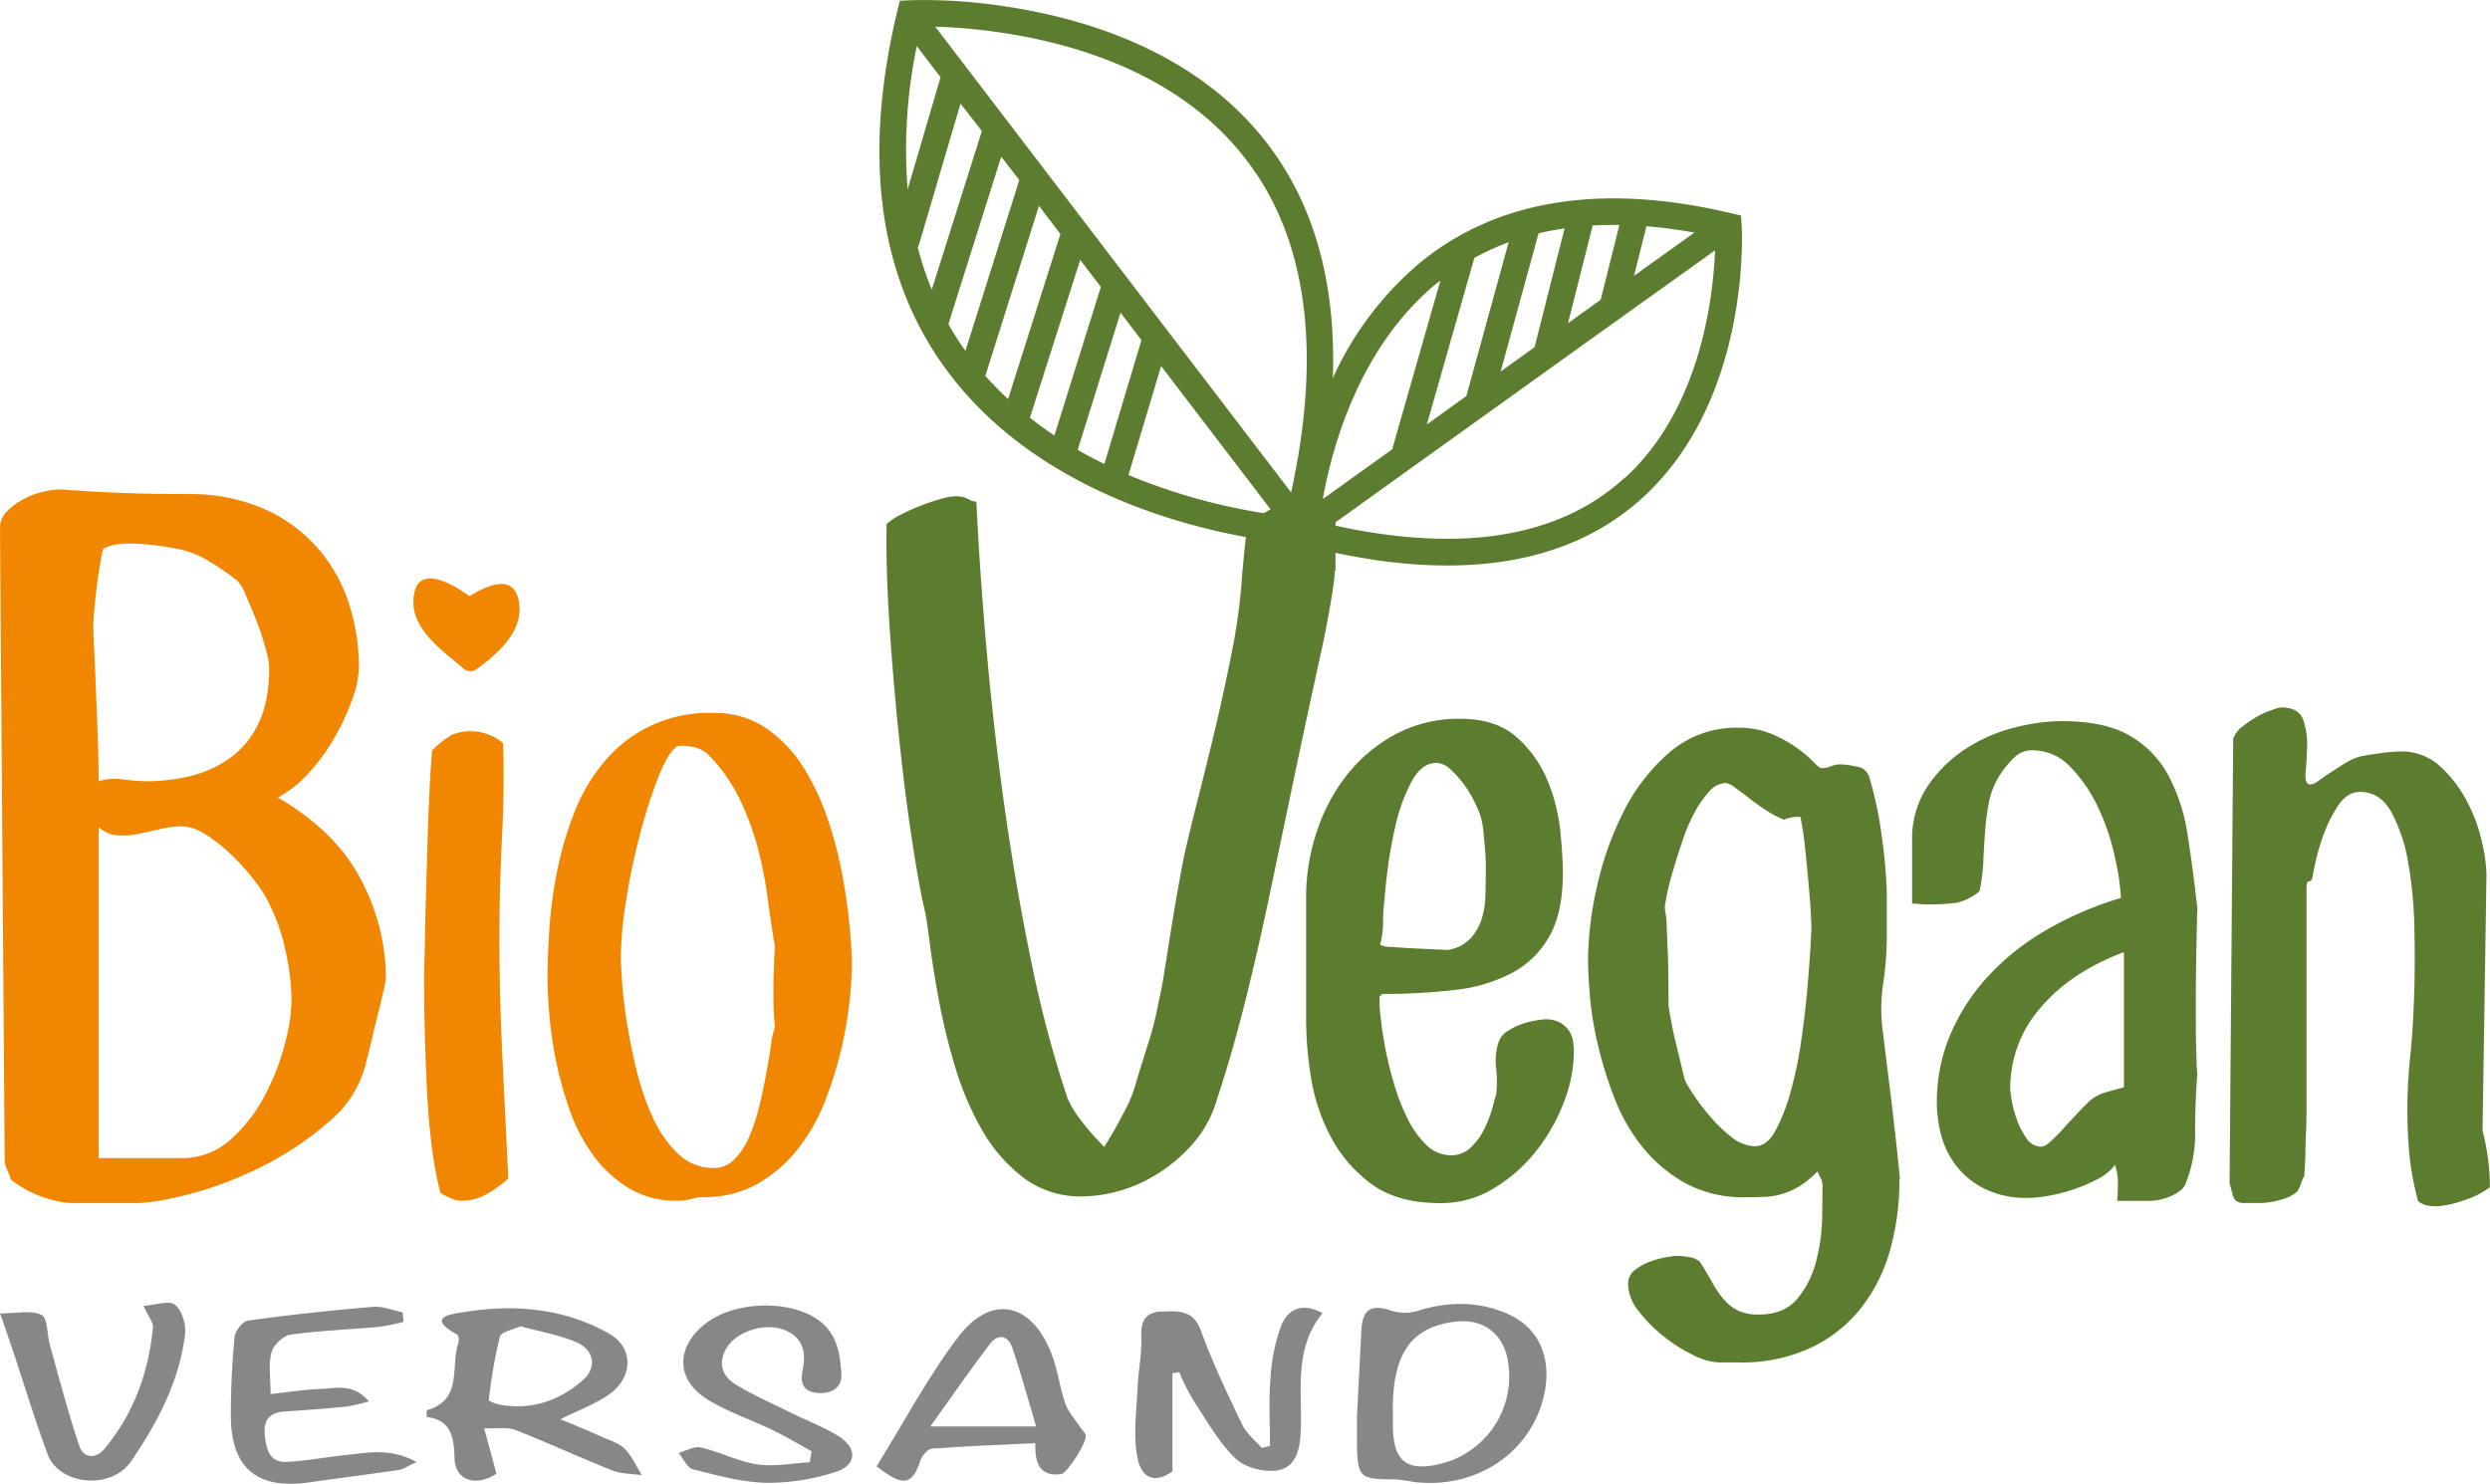 <svg xmlns="http://www.w3.org/2000/svg" viewBox="0 0 580.74 346.1"><defs><style>.a{fill:#f18700;}.b{fill:#5c7d2f;}.c{fill:#878787;}</style></defs><title>bioveganversand</title><path class="a" d="M119,230.84a18.1,18.1,0,0,1-.52,3.15q-.53,2.3-1.26,5.23c-.49,1.95-1,4-1.47,6.06s-.93,3.92-1.35,5.45a25.49,25.49,0,0,1-8.59,13.81A73.13,73.13,0,0,1,90.43,274.9a85.17,85.17,0,0,1-16.84,6.49q-8.39,2.21-12.77,2.2H46a17.67,17.67,0,0,1-4.09-.53,30.09,30.09,0,0,1-4.71-1.56,27.69,27.69,0,0,1-5.65-3.35,13.34,13.34,0,0,0-.83-2.2,5.45,5.45,0,0,1-.63-2.2L29,126.2a5.44,5.44,0,0,1,1.68-4,15.82,15.82,0,0,1,3.87-2.83,18.71,18.71,0,0,1,4.5-1.67,17.29,17.29,0,0,1,3.56-.53c.69,0,1.53,0,2.5.11l4.61.32c2.1.14,5,.27,8.79.41s8.79.22,15.08.22A42.67,42.67,0,0,1,91.26,122a35.94,35.94,0,0,1,12.25,9.32,36.72,36.72,0,0,1,7,12.86,48.58,48.58,0,0,1,2.2,14.45,23.34,23.34,0,0,1-1.46,7.22,54,54,0,0,1-4,8.79,46.2,46.2,0,0,1-6,8.37,26.54,26.54,0,0,1-7.43,6q13.62,8,19.36,19.15A49.2,49.2,0,0,1,119,230.84Zm-27.21-72.2a20.13,20.13,0,0,0-.85-4.39,58.91,58.91,0,0,0-2.1-6.4c-.84-2.15-1.69-4.17-2.52-6.06a9.84,9.84,0,0,0-2.1-3.46,66.16,66.16,0,0,0-6.42-4.39,20.93,20.93,0,0,0-6.42-2.72,70.61,70.61,0,0,0-7.15-1.15c-2.1-.21-3.79-.31-5.05-.31A20,20,0,0,0,56,130a10.74,10.74,0,0,0-2.94,1c-.28,1.11-.56,2.55-.84,4.29s-.53,3.52-.74,5.34-.39,3.53-.53,5.12-.2,2.76-.2,3.46.06,2.41.2,5.13.28,5.89.42,9.52.29,7.36.43,11.2.2,7.22.2,10.15a12.65,12.65,0,0,1,5.79-.41,49.39,49.39,0,0,0,5.15.41A43.11,43.11,0,0,0,73.37,184a26.47,26.47,0,0,0,9.26-4.19,21,21,0,0,0,6.63-8.05c1.68-3.42,2.53-7.77,2.53-13.08ZM97,236.49a55.75,55.75,0,0,0-1.47-12,45.14,45.14,0,0,0-4.21-11.62,31.1,31.1,0,0,0-3.36-5,56.52,56.52,0,0,0-5.15-5.66,35.79,35.79,0,0,0-5.89-4.6,10.88,10.88,0,0,0-5.57-1.89,20.68,20.68,0,0,0-4.94.64q-2.64.62-5.26,1.14a17.62,17.62,0,0,1-4.94.32A7.2,7.2,0,0,1,52,195.89v77.23H71.16a16.8,16.8,0,0,0,11.56-4.28,36.11,36.11,0,0,0,8-10.26,54.86,54.86,0,0,0,4.73-12.14A41.94,41.94,0,0,0,97,236.49Z" transform="translate(-29 -3)"/><path class="a" d="M147.62,277.76a24.79,24.79,0,0,1-5.31,3.85,11.55,11.55,0,0,1-5.47,1.45,6.9,6.9,0,0,1-2.74-.59,16.69,16.69,0,0,1-2.4-1.28,87.28,87.28,0,0,1-2-10.79q-.77-6.15-1.11-13t-.52-13.77q-.17-6.93-.17-13.26c0-.34,0-1.52.09-3.51s.11-4.5.17-7.53.14-6.38.26-10.09.22-7.44.33-11.21.27-7.42.44-10.95.37-6.55.6-9.07a23.88,23.88,0,0,1,4.53-3.59,11.13,11.13,0,0,1,5-.86,10.37,10.37,0,0,1,3.6.78,10.78,10.78,0,0,1,3.42,2q.35,9.91-.26,21.89t-.6,23.61q0,13.53.69,27.55c.46,9.36.91,18.81,1.37,28.4Z" transform="translate(-29 -3)"/><path class="a" d="M227.69,227.8q0,3.09-.51,8.3a91.2,91.2,0,0,1-5.65,23.45,44.17,44.17,0,0,1-6.33,11.29,32.26,32.26,0,0,1-9.41,8.21A25.19,25.19,0,0,1,193,282.21a9.76,9.76,0,0,0-2.82.43,11.41,11.41,0,0,1-3.17.42,21.31,21.31,0,0,1-11.3-2.91,28.51,28.51,0,0,1-8.21-7.52A39.46,39.46,0,0,1,162,262.28a86.52,86.52,0,0,1-3.25-11.55,91.32,91.32,0,0,1-1.62-10.95q-.44-5.13-.44-8.55,0-5,.44-11.55a100.5,100.5,0,0,1,1.8-13.44,82,82,0,0,1,3.93-13.51,41.44,41.44,0,0,1,6.93-11.89,31.61,31.61,0,0,1,25.74-11.55A21,21,0,0,1,207.93,173a31.52,31.52,0,0,1,8.73,9.41,58.82,58.82,0,0,1,5.73,12.67,98,98,0,0,1,3.33,13.42q1.11,6.51,1.54,11.72c.29,3.49.43,6,.43,7.61Zm-18-4.27q-.85-5-1.63-10.87a94.53,94.53,0,0,0-2.31-11.8,62.91,62.91,0,0,0-4.28-11.55A37.52,37.52,0,0,0,194.15,179a6.7,6.7,0,0,0-3.59-1.79A12.27,12.27,0,0,0,187,177c-1.49,1-3,3.51-4.54,7.45A120,120,0,0,0,178.16,198q-2,7.61-3.17,15.31a86,86,0,0,0-1.19,12.83c0,.92.08,2.74.26,5.48s.53,5.94,1.1,9.58,1.34,7.47,2.31,11.46a59.63,59.63,0,0,0,3.85,11.12,26.54,26.54,0,0,0,5.91,8.39,11.76,11.76,0,0,0,8.29,3.25,6.51,6.51,0,0,0,4.79-2.06,16.05,16.05,0,0,0,3.42-5.21,45,45,0,0,0,2.32-7c.63-2.57,1.16-5.08,1.62-7.54s.83-4.67,1.12-6.67a22.25,22.25,0,0,1,.94-4.37,6.72,6.72,0,0,0-.09-.93c0-.4-.11-1.23-.17-2.48s-.09-3.08-.09-5.48.12-5.75.35-10.09Z" transform="translate(-29 -3)"/><path class="b" d="M340.34,136.15a34.7,34.7,0,0,1-.41,3.76c-.28,2-.66,4.26-1.16,6.91s-1,5.45-1.67,8.37-1.22,5.65-1.78,8.16q-2.51,11.52-5.12,24T325,212.22q-2.61,12.47-5.65,24.6t-6.59,22.8a27,27,0,0,1-5.65,10.26,37.29,37.29,0,0,1-8.16,6.91,34.43,34.43,0,0,1-9,4,32.53,32.53,0,0,1-8.58,1.25,21.94,21.94,0,0,1-13.71-4.39,37.18,37.18,0,0,1-9.62-11.1,68.93,68.93,0,0,1-6.28-14.74A145.87,145.87,0,0,1,248,236.4c-.92-4.89-1.61-9.25-2.1-13.08s-.87-6.38-1.15-7.64q-1.47-6.28-3.14-17.38t-3-24.07q-1.35-13-2.19-26t-.63-23a14.19,14.19,0,0,1,3.28-2.19,45.64,45.64,0,0,1,4.64-2.09q2.44-.94,4.66-1.57a14,14,0,0,1,3.28-.63,6.47,6.47,0,0,1,3.17.63,3.77,3.77,0,0,0,1.9.63q.83,17.37,2.5,35.9t4.27,36.72q2.61,18.21,6.16,35.27a269.07,269.07,0,0,0,8.34,31.29,23.67,23.67,0,0,0,3.13,5.12,59.18,59.18,0,0,0,5.43,6.18q2.51-4,4.69-8.27a31.69,31.69,0,0,0,2.81-7c.7-2.37,1.61-5.29,2.72-8.79a75,75,0,0,0,2.5-10c.42-1.67.83-3.84,1.25-6.49s.87-5.51,1.36-8.58,1-6.2,1.57-9.42,1.11-6.21,1.66-9q1.05-4.82,3.13-13t4.28-17.38q2.18-9.21,4-18.62a132.74,132.74,0,0,0,2.19-17c.14-1.54.31-3.35.52-5.44s.46-4.19.74-6.29a15.4,15.4,0,0,1,2.3-1.67q1.67-1,3.87-2.19a28.82,28.82,0,0,1,4.5-1.89,13.9,13.9,0,0,1,4.19-.73,5.91,5.91,0,0,1,2.82.63,5.82,5.82,0,0,0,2.82.63v16.12Z" transform="translate(-29 -3)"/><path class="b" d="M396.07,248.51A32.82,32.82,0,0,1,393.76,260a42.32,42.32,0,0,1-6.41,11.37,36.87,36.87,0,0,1-9.84,8.73,23.64,23.64,0,0,1-12.58,3.51q-10.1,0-16.17-4.53a32.42,32.42,0,0,1-9.49-11.13,44.35,44.35,0,0,1-4.54-13.86,86.65,86.65,0,0,1-1.11-12.91V212.24A48.28,48.28,0,0,1,336.1,197a43,43,0,0,1,7.1-13.34,36.28,36.28,0,0,1,11.3-9.41,31.15,31.15,0,0,1,15.05-3.6q8.38,0,13.17,4.28a27.53,27.53,0,0,1,7.2,10.1,42.39,42.39,0,0,1,3,11.89c.4,4,.59,7.27.59,9.66,0,6.16-1.05,11.11-3.16,14.81a21.63,21.63,0,0,1-8.73,8.55,37.24,37.24,0,0,1-13.25,3.94,141.89,141.89,0,0,1-16.94.94c-.47.45-.68.66-.68.6v1.63c0,.68.11,2,.34,4s.59,4.31,1.1,6.93,1.2,5.36,2.06,8.22a46.24,46.24,0,0,0,3.17,7.95,21.36,21.36,0,0,0,4.36,6,8.13,8.13,0,0,0,5.73,2.3,6.41,6.41,0,0,0,4.7-2,15.78,15.78,0,0,0,3.17-4.54,28.12,28.12,0,0,0,1.8-4.87c.4-1.54.65-2.48.77-2.83a26.9,26.9,0,0,0,0-6,14,14,0,0,1,.51-6,5,5,0,0,1,2.31-2.82,17,17,0,0,1,3.59-1.71,24.67,24.67,0,0,1,4.88-.94,7.08,7.08,0,0,1,3.76.85,6.27,6.27,0,0,1,2.05,2,6,6,0,0,1,.86,2.48,20.39,20.39,0,0,1,.17,2.39Zm-20.53-41.06v-2.4c0-1.13-.06-2.36-.17-3.67s-.23-2.62-.34-3.94a22.46,22.46,0,0,0-.52-3.34,20.82,20.82,0,0,0-1.37-3.59,26.8,26.8,0,0,0-2.56-4.36,23.14,23.14,0,0,0-3.25-3.67,5,5,0,0,0-3.25-1.55c-2.4,0-4.4,1.55-6,4.62a41.81,41.81,0,0,0-3.69,10.36,104.67,104.67,0,0,0-1.88,10.86c-.4,3.41-.6,5.47-.6,6.16a37.52,37.52,0,0,0-.34,5.22,19.88,19.88,0,0,1-.69,5.21,6.35,6.35,0,0,0,2.82.51c1.66.13,3.46.24,5.4.34l7.53.35a9.17,9.17,0,0,0,5.39-2.74,12.34,12.34,0,0,0,2.56-4.53,19.13,19.13,0,0,0,.85-5.14c.06-1.76.09-3.33.09-4.7Z" transform="translate(-29 -3)"/><path class="b" d="M472,278a59.73,59.73,0,0,1-2.31,17,38,38,0,0,1-7,13.51,32.48,32.48,0,0,1-11.72,9,38,38,0,0,1-16.25,3.26h-4.79a14.63,14.63,0,0,1-6-1.71,35.92,35.92,0,0,1-7-4.45,33.09,33.09,0,0,1-5.82-5.91,10.35,10.35,0,0,1-2.4-6.24,4,4,0,0,1,1.72-3.33,12.61,12.61,0,0,1,3.76-2,21.23,21.23,0,0,1,3.77-.95c1.13-.18,1.76-.26,1.88-.26a17.76,17.76,0,0,1,3.07.26,5.25,5.25,0,0,1,2.57,1.11c1.14,1.82,2.14,3.51,3,5.05a22,22,0,0,0,2.74,3.93,10.18,10.18,0,0,0,3.34,2.49,11.27,11.27,0,0,0,4.61.84q6,0,9.07-3.75a22.5,22.5,0,0,0,4.37-8.82,43.13,43.13,0,0,0,1.37-9.92q.07-4.87.08-6.93a5.36,5.36,0,0,0-.25-2.05c-.17-.34-.49-1-.94-1.89a23.12,23.12,0,0,1-4.19,3.43,16.86,16.86,0,0,1-4,1.79,16.28,16.28,0,0,1-4.1.68c-1.38.06-2.85.1-4.45.1a28.31,28.31,0,0,1-14-3.26,34.08,34.08,0,0,1-9.93-8.3,42.38,42.38,0,0,1-6.58-11.37,89.14,89.14,0,0,1-3.93-12.58,77.24,77.24,0,0,1-1.89-11.55c-.28-3.54-.43-6.38-.43-8.55a80.7,80.7,0,0,1,2-16.43,73.81,73.81,0,0,1,6.17-17.63,44.79,44.79,0,0,1,10.86-14.11,23.88,23.88,0,0,1,16.09-5.73,19.6,19.6,0,0,1,7.69,1.45,29.77,29.77,0,0,1,5.91,3.26,28.41,28.41,0,0,1,3.85,3.25c.92,1,1.54,1.45,1.88,1.45a4.9,4.9,0,0,0,2.22-.43,5.59,5.59,0,0,1,2.4-.42,19.3,19.3,0,0,1,3.6.51,3.43,3.43,0,0,1,2.91,2.4,87.49,87.49,0,0,1,2.9,13.6,125,125,0,0,1,1.2,13.08V222a74.08,74.08,0,0,1-.85,10.51,38.61,38.61,0,0,0,0,11.56c.34,2.86.73,6.1,1.19,9.75s.89,7.18,1.28,10.61.74,6.41,1,9,.43,4.08.43,4.53Zm-20.54-59c0-.46-.05-1.65-.16-3.6s-.29-4.16-.52-6.67-.49-5.13-.77-7.87-.66-5.19-1.11-7.35a15.81,15.81,0,0,0-1.71.08,7,7,0,0,0-1.2.26,1.9,1.9,0,0,0-.85.34,20,20,0,0,1-4-2.06q-2.13-1.37-4-2.81c-1.25-1-2.39-1.83-3.42-2.57a4.75,4.75,0,0,0-2.22-1.12,5.34,5.34,0,0,0-3.93,2.06,23.71,23.71,0,0,0-3.51,5.13,41.56,41.56,0,0,0-2.82,6.76c-.81,2.46-1.52,4.73-2.14,6.84s-1.09,3.94-1.38,5.47-.42,2.37-.42,2.49a7.67,7.67,0,0,0,.16,1.62,18.6,18.6,0,0,1,.26,3c.06,1.49.15,3.65.27,6.5s.16,6.84.16,12c.46,3,1,5.91,1.72,8.82s1.37,5.67,2,8.3a14.1,14.1,0,0,0,1.55,2.82,46.71,46.71,0,0,0,3.94,5.38,34.86,34.86,0,0,0,5.29,5.23,9.26,9.26,0,0,0,5.66,2.3c1.81,0,3.38-1.16,4.7-3.5a42.13,42.13,0,0,0,3.5-8.81A89.57,89.57,0,0,0,449,246.4q.93-6.24,1.45-12c.34-3.82.6-7.15.77-10s.25-4.67.25-5.47Z" transform="translate(-29 -3)"/><path class="b" d="M541.47,215.16c-.24,9.23-.34,16.39-.34,21.47s0,8.84.09,11.29.11,4,.16,4.53.09,1,.09,1.2q-.51,6.53-.51,13.43a30.8,30.8,0,0,1-2.39,12.41,4.39,4.39,0,0,1-1.29,1.37,11.23,11.23,0,0,1-2.14,1.2,13.84,13.84,0,0,1-2.49.77,11.61,11.61,0,0,1-2,.25h-7.86c.11-1.25.17-2.62.17-4.11a13.63,13.63,0,0,0-.68-4.27,11.33,11.33,0,0,1-3.95,3.25,37,37,0,0,1-5.55,2.4,39.79,39.79,0,0,1-5.9,1.53,27.92,27.92,0,0,1-4.79.51,22,22,0,0,1-10.26-2.13,19.39,19.39,0,0,1-6.6-5.39,20.25,20.25,0,0,1-3.51-7.19,30,30,0,0,1-1-7.52,40.55,40.55,0,0,1,3-15.49,47.63,47.63,0,0,1,8.48-13.44,57.24,57.24,0,0,1,13.42-10.94,80.26,80.26,0,0,1,18.06-7.87,59.39,59.39,0,0,0-1.46-9.66,52,52,0,0,0-3.86-11.39A34.87,34.87,0,0,0,512,182,12.12,12.12,0,0,0,503,178a5.82,5.82,0,0,0-4,1.46,23.42,23.42,0,0,0-3.5,4.19,17.83,17.83,0,0,0-2.57,6.24,52.37,52.37,0,0,0-.94,6.93q-.27,3.6-.43,7.18a43.61,43.61,0,0,1-.86,6.85,12.22,12.22,0,0,1-5.56,2.74,50.09,50.09,0,0,1-6.41.34,12.7,12.7,0,0,1-2.06-.09,9.74,9.74,0,0,0-1.71-.08V199.08a22.12,22.12,0,0,1,3.42-12.41,31,31,0,0,1,8.64-8.73,37.46,37.46,0,0,1,11.39-5.13,45.15,45.15,0,0,1,11.46-1.62q9.91,0,15.74,3.33a23.7,23.7,0,0,1,9.07,9.24,43.11,43.11,0,0,1,4.54,14q1.26,8,2.3,17.45Zm-17.11,41.41v-31.5Q512,229.71,504.94,238a28.5,28.5,0,0,0-7.1,19.08c0,.22.11,1.05.34,2.48a24.64,24.64,0,0,0,1.2,4.53,18.1,18.1,0,0,0,2.23,4.36,4.18,4.18,0,0,0,3.59,2,3.89,3.89,0,0,0,2-1.2,34.4,34.4,0,0,0,2.92-2.9c1-1.14,2.05-2.26,3.08-3.34s1.87-2,2.56-2.66a9.76,9.76,0,0,1,4.29-2.56c1.59-.46,3-.85,4.27-1.19Z" transform="translate(-29 -3)"/><path class="b" d="M609.74,279.9a20.71,20.71,0,0,1-6.41,3.16,22.33,22.33,0,0,1-5.9,1.28,12.84,12.84,0,0,1-2.33-.17,5.56,5.56,0,0,1-2.12-1,66.59,66.59,0,0,1-2.32-14.8,110.6,110.6,0,0,1,.09-14.45c0-.46.16-2.41.51-5.83s.59-7.58.77-12.49.2-10.17.08-15.82a98.2,98.2,0,0,0-1.45-15.58,38.07,38.07,0,0,0-3.93-11.8c-1.77-3.14-4.19-4.7-7.27-4.7-2,0-3.6,1-5,3a31,31,0,0,0-3.42,6.67,48.88,48.88,0,0,0-2.05,6.93q-.69,3.25-.69,3.6c-.23.45-.51.68-.85.68s-.51.57-.51,1.71v51.42c0,1.42,0,3.05-.09,4.87s-.12,3.71-.17,5.65-.14,3.59-.26,5c-.22.46-.48,1-.76,1.8s-.55,1.34-.78,1.79a9.07,9.07,0,0,1-3.94,2,17.69,17.69,0,0,1-4.61.77H552.5a3.29,3.29,0,0,1-1.87-.43,2.36,2.36,0,0,1-.87-1.37c-.16-.62-.42-1.57-.76-2.82l.85-103.68a6.16,6.16,0,0,1,2.14-2.83,27,27,0,0,1,3.42-2.31,18.34,18.34,0,0,1,3.43-1.54A9.5,9.5,0,0,1,561,168c2.74,0,4.45.93,5.14,2.82a16.91,16.91,0,0,1,.95,6.16c-.07,2.23-.18,4.27-.35,6.16s.19,2.83,1.11,2.83a3.62,3.62,0,0,0,1.88-.86c.8-.57,1.71-1.2,2.74-1.88s2.14-1.4,3.34-2.14a14.42,14.42,0,0,1,3.51-1.62c1-.23,2.59-.49,4.69-.77a39,39,0,0,1,4.88-.44,13.22,13.22,0,0,1,9.07,3.34,28.83,28.83,0,0,1,6.24,8,37.07,37.07,0,0,1,3.59,9.49,36.48,36.48,0,0,1,1.13,8L608,266.72a52.87,52.87,0,0,1,1.28,6.59,50.86,50.86,0,0,1,.43,6.59Z" transform="translate(-29 -3)"/><path class="b" d="M435.19,55.58l-.13-2.3-2.24-.53c-30-7.13-54.49-3.28-72.5,11.42a76.13,76.13,0,0,0-20.46,27c.7-20.13-3.48-37.19-12.58-50.9C311.13,16,283.26,7.34,262.73,4.39a121.4,121.4,0,0,0-21.56-1.33l-2.3.11-.55,2.24C230.4,38.27,233.65,65.65,248,86.8c21.21,31.28,60.61,40,76.56,42.26,4,.58,6.35.73,6.45.73l.46,0,1.15.29A159.57,159.57,0,0,0,350,133.65c26.52,3.81,47.45-1.13,62.22-14.68,25-22.9,23.08-61.75,23-63.39Zm-11,1.67L410.09,67.34,413,55.77c3.62.3,7.33.78,11.17,1.48ZM379,89.65l8.84-32.23c2-.48,4-.85,6.07-1.15l-7,27.7L379,89.65Zm-6.14-26.49a58,58,0,0,1,8-3.66L371,95.37,361.78,102l11.08-38.84Zm27.6-7.57c2-.12,4.11-.15,6.23-.11l-4.37,17.44-7.62,5.47,5.76-22.8ZM364.23,69c.23-.19.47-.36.7-.54L353.7,107.8l-16.18,11.6c2.17-12.17,8.56-35.64,26.71-50.44ZM322.13,43.7c12.1,18.23,14.77,43.15,8,74.15l-83-108.62a128.76,128.76,0,0,1,14.7,1.28c19.29,2.76,45.4,10.76,60.28,33.19Zm-41.79,64.23,10-32,4.88,6.4-8.65,28.89c-2.09-1-4.16-2.11-6.23-3.3Zm-11.13-7.5,11.72-36.81,4.82,6.3-10.83,34.65c-1.94-1.29-3.85-2.67-5.71-4.14Zm-10.4-9.77L271.32,51l5,6.59L264.11,96.08c-1.84-1.71-3.61-3.51-5.3-5.42ZM243,60.75a2.52,2.52,0,0,0,.3-.59l9.72-33L258,33.56l-11.68,37a76.58,76.58,0,0,1-3.26-9.8Zm-.19-47,5.57,7.28c0,.06-.05.11-.06.15l-7.63,26a118.63,118.63,0,0,1,2.12-33.38Zm7.38,64.85,12.33-39.06L266.73,45,254.17,84.82c-.36-.49-.72-1-1.07-1.5-1-1.52-2-3.1-2.89-4.7Zm42,35.19,7.62-25.41,26.48,34.67c-.31,0-.59-.07-.92-.12a137.65,137.65,0,0,1-33.18-9.14Zm115.76.63c-15.29,14-38.29,17.71-68.3,11l51.47-36.92a4.22,4.22,0,0,0,.36-.27L429,61.39c-.45,11.17-3.43,37-21,53.05Z" transform="translate(-29 -3)"/><path class="a" d="M150,143.2c-1.23-6.44-7.15-3.76-11.53-1.16-3.92-2.88-11.4-7.15-12.79-.94-1.81,8,6.11,13.29,11.42,17.8a2.3,2.3,0,0,0,2.78.36c5-3.61,11.46-9,10.12-16.06Z" transform="translate(-29 -3)"/><path class="c" d="M150.37,312.34c-1.74.82-4.47,1.28-4.78,2.38A117,117,0,0,0,143,329.57c0,.24,1.77.92,2.79,1.09,7.29,1.23,13.72-1,19.1-5.72,3.44-3,2.72-7.13-1.55-8.92-4-1.69-8.41-2.43-12.95-3.68M159.69,334c3.56,1.49,6.5,2.68,9.39,4,1.94.87,4.18,1.51,5.63,2.92,1.69,1.67,2.67,4.07,4,6.15-2.31-.34-4.78-.28-6.89-1.11-7.57-3-15-6.45-22.55-9.42-1.83-.72-4.12-.28-7.36-.43,1.09,4,2,7.26,2.87,10.6-4.69,3.12-9.62,1.68-9.77-3.57-.13-5-.85-9-6.46-9.63a6.92,6.92,0,0,1,0-1.6c8.47-2.4,5.47-10.22,7.36-15.7.2-.57.07-1.74-.29-1.93-7.53-4.18-1.23-4.81,1.57-5.26,11.75-1.9,23.33-.92,33.82,5,6,3.36,5.63,10.52-.3,14.46-3.19,2.11-6.86,3.49-11,5.54" transform="translate(-29 -3)"/><path class="c" d="M302.45,323.28v22.87c-3.71,2.74-7.2,2.13-8.22-3.43-.93-5.09-.17-10.51.06-15.77.17-4.07,1.07-8.15.89-12.18s1.27-5.79,4.9-5.88,7.24-.45,9,4.45c2.72,7.47,6.17,14.69,9.6,21.86,1,2.09,3,3.68,4.58,5.51l1.94-.46c0-5.18-.31-10.37.1-15.52a43,43,0,0,1,2.46-12.41c1.46-3.69,4.62-5.8,9.7-3.06-6.7,8.24-4.76,17.87-5.07,27.14-.14,4.15-.9,8.62-5.15,9.49-3.1.63-7.73-.5-10-2.64-4-3.83-6.81-8.95-9.93-13.66a56.47,56.47,0,0,1-3.27-6.56l-1.66.25" transform="translate(-29 -3)"/><path class="c" d="M353.86,332v3.2c0,8.85,3.29,11.33,11.94,9a21,21,0,0,0,14.65-24.95c-1.44-5.67-6-8.72-12-8-10.32,1.27-14.62,7.36-14.62,20.71m-8.33,1.1c.34-6.79.67-13.19,1-19.58.23-5.15,2.26-6.38,7-4.78a10.44,10.44,0,0,0,6,.08c7.23-2.29,14.4-2.36,21.29.74,8,3.58,10.76,11.91,7.62,21.42-4,12-16.13,19.32-29.56,17.72a41.41,41.41,0,0,0-4.76-.63c-7.92.05-8.51-.47-8.6-8.43,0-2.31,0-4.62,0-6.54" transform="translate(-29 -3)"/><path class="c" d="M270.65,335.69c-2.06-6.89-3.62-12.67-5.54-18.32-1-2.93-3.34-3.41-5.24-.91-4.67,6.14-9.06,12.5-13.88,19.23ZM233.44,345c6.24-10,11.87-20.75,19.1-30.25,7.64-10,17-8,21.66,3.87,1.47,3.76,1.92,7.93,3.27,11.76.73,2.06,2.36,3.8,3.6,5.67.37.57,1,1.06,1.16,1.68.33,1.64-4.36,8.94-5.77,9.1-4.92.57-6.12-2.45-6-7.23-8.2.39-16.15.68-24.08,1.27-1,.06-2.28,1.57-2.66,2.68-2,5.83-3.95,6.39-10.26,1.45" transform="translate(-29 -3)"/><path class="c" d="M218.26,341.47c-3-1.66-6-3.44-9.1-4.94-4.94-2.39-10.26-4.15-14.94-7-7.53-4.55-7.74-12-1-17.57,6.46-5.34,19.15-6,26.2-1.38,4.81,3.12,5.57,8.15,5.81,13.07.16,3.06-2.42,4.5-5.6,4.23-3.45-.29-4-2.46-3.45-5.27.95-4.39,0-7.88-4.52-9.52s-11,.52-13.27,4.41c-2,3.45-.93,6.48,2.08,8.33,4.2,2.59,8.79,4.57,13.23,6.78,3.65,1.81,7.54,3.25,11,5.44,4.31,2.78,4.07,6.69-.75,8.23a50.56,50.56,0,0,1-16.14,2.57c-5.77-.13-11.55-1.73-17.21-3.16-1.34-.33-2.22-2.5-3.31-3.82,1.73-.47,3.64-1.62,5.18-1.26,4.44,1,8.65,3.27,13.11,3.93,4,.6,8.16-.27,12.26-.48.16-.87.31-1.75.47-2.62" transform="translate(-29 -3)"/><path class="c" d="M126.14,344c-2.2,1-3.07,1.69-4,1.84-7,1-14.08,1.91-21.11,2.91-12.19,1.73-18.25-3.44-18.19-15.85,0-6.05.29-12.11.88-18.12.14-1.41,1.91-3.61,3.16-3.78q14.52-2,29.15-3.2c2.25-.19,4.61.83,6.91,1.31.06.73.11,1.46.16,2.19a49.42,49.42,0,0,1-5.71,1.17c-6.9.63-13.85.87-20.69,1.83-1.7.25-3.94,2.46-4.39,4.16-.74,2.79-.2,5.9-.2,9.68,4.2-.45,8-1.08,11.79-1.2,3.5-.12,7.41-1.39,11.15,2.91a45.76,45.76,0,0,1-5.31,1.23c-4.77.46-9.56.81-14.34,1.13-3.56.23-5,2-4.63,5.58.36,3.26,1.07,6.36,5.07,6.17,4.58-.21,9.14-1.1,13.73-1.59,5.15-.53,10.38-1.77,16.6,1.63" transform="translate(-29 -3)"/><path class="c" d="M29,309.35c3.58,0,7.12-.86,9.69.33,1.46.68,1.28,4.75,2,7.25,2.19,7.8,4.21,15.64,6.8,23.29,1,3,3.9,3.1,5.93.65,6.76-8.2,10.25-17.79,11.26-28.28.13-1.18-1.07-2.51-2.21-5,2.73-.21,5.86-1.37,7.3-.29,1.63,1.22,2.67,4.56,2.41,6.81-1.32,11-6.34,20.51-12.53,29.62-4.73,7-16.86,5.59-19.51-1.46-2.93-7.79-5.3-15.77-7.93-23.66-.83-2.51-1.71-5-3.19-9.29" transform="translate(-29 -3)"/></svg>
